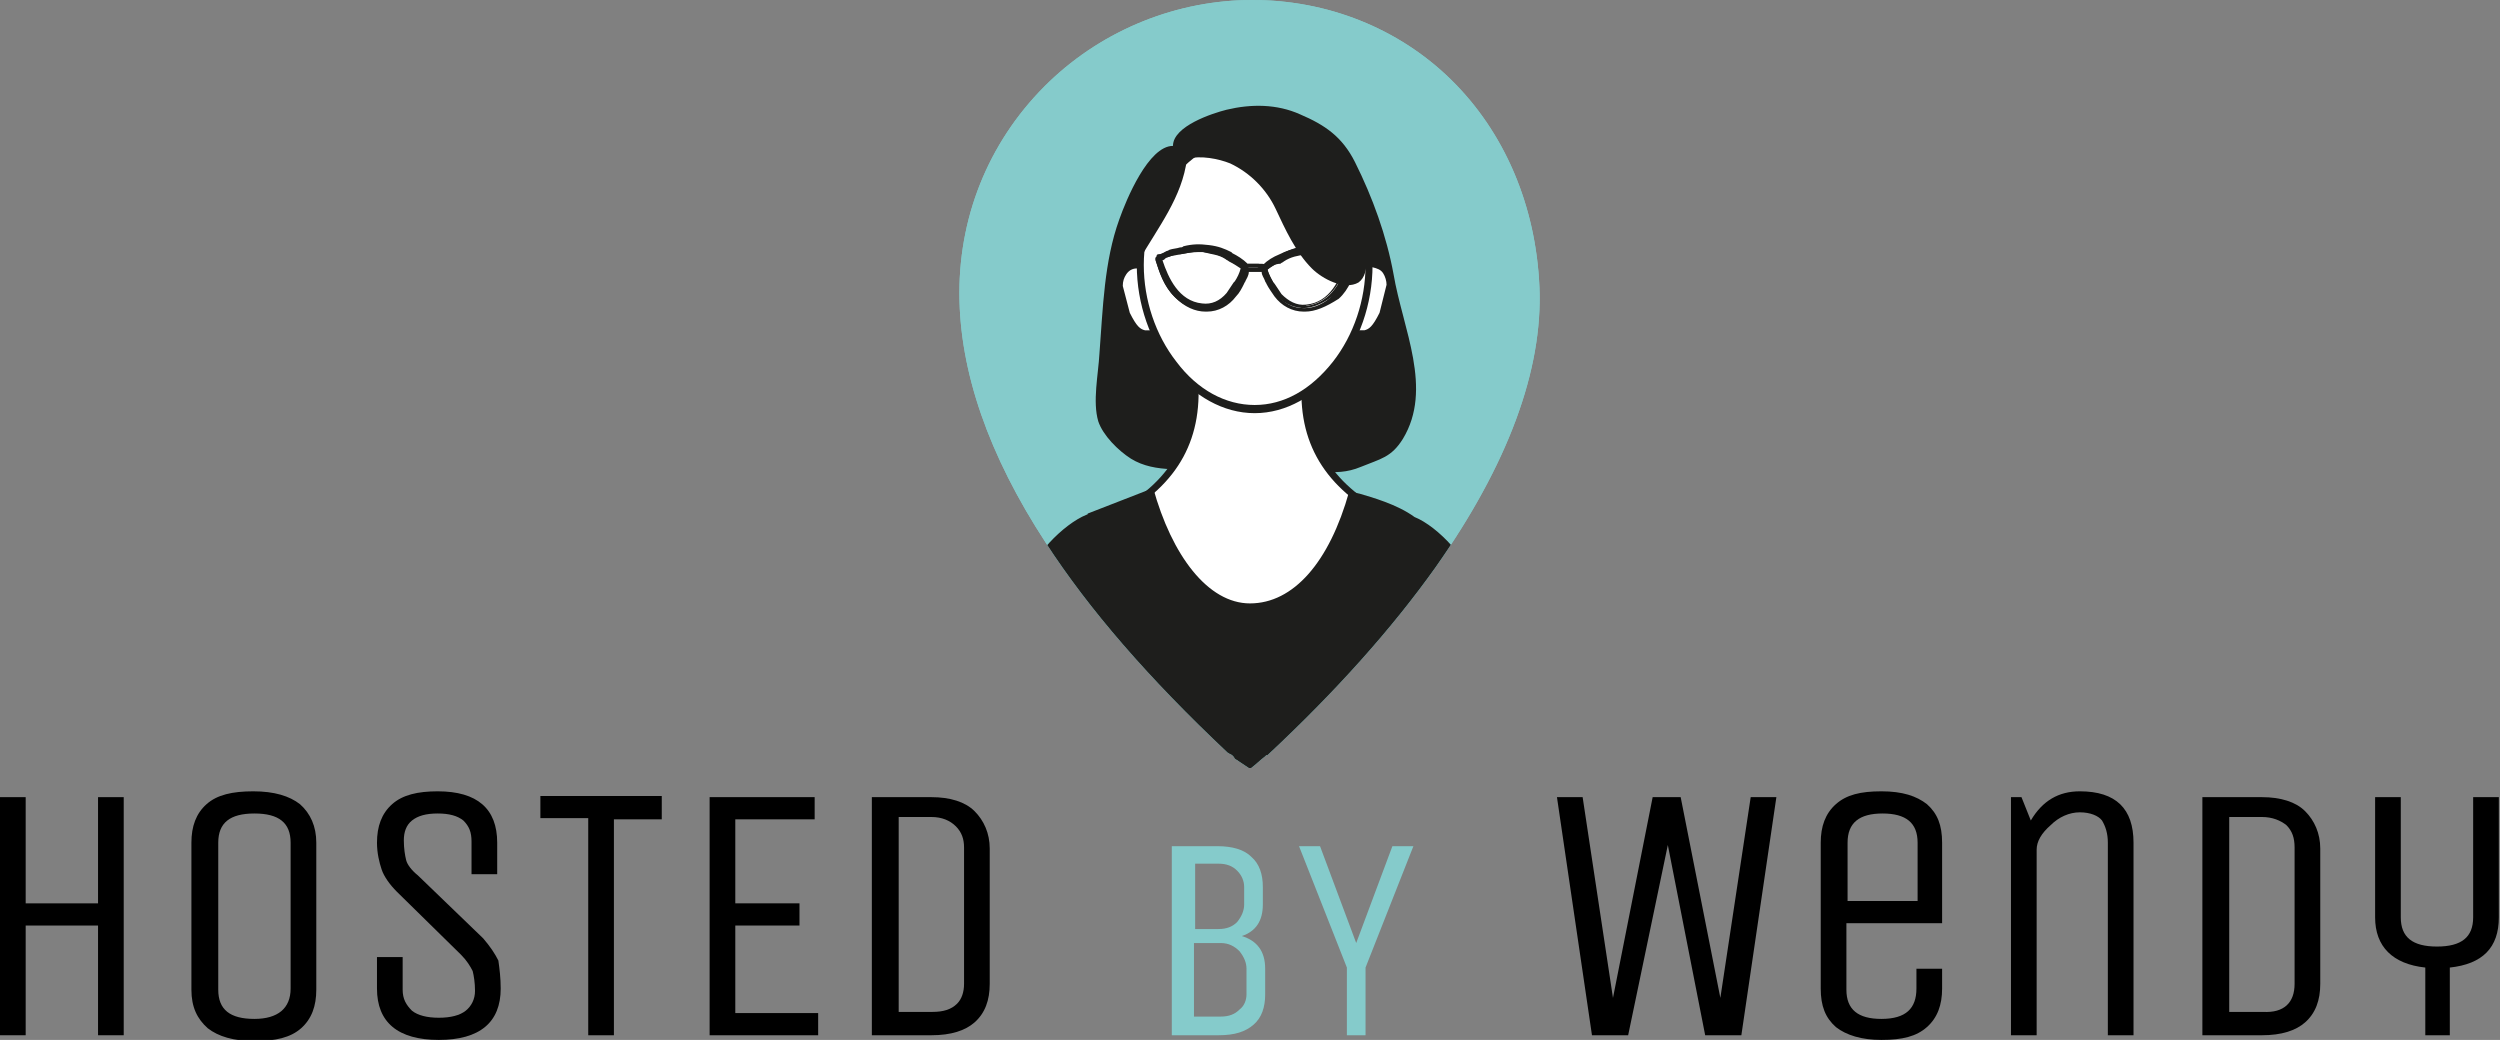 <?xml version="1.0" encoding="utf-8"?>
<!-- Generator: Adobe Illustrator 22.0.0, SVG Export Plug-In . SVG Version: 6.00 Build 0)  -->
<svg version="1.1" id="Laag_1" xmlns="http://www.w3.org/2000/svg" xmlns:xlink="http://www.w3.org/1999/xlink" x="0px" y="0px"
	 viewBox="0 0 214.2 89.1" style="enable-background:new 0 0 214.2 89.1;" xml:space="preserve">
<rect x="0" y="0" width="214.2" height="89.1" fill="#808080" stroke="none"/>
<style type="text/css">
	.st0{fill:#85CBCB;}
	.st1{clip-path:url(#SVGID_2_);fill:#85CBCB;}
	.st2{clip-path:url(#SVGID_2_);}
	.st3{fill:#1E1E1C;}
	.st4{fill:#FFFFFF;}
	.st5{clip-path:url(#SVGID_2_);fill:none;}
</style>
<g>
	<g>
		<path d="M2.2,88.7H0V68.3h2.2v9.1h6.2v-9.1h2.2v20.4H8.4v-9.4H2.2V88.7z"/>
		<path d="M27.1,72.2v12.6c0,1.4-0.4,2.5-1.3,3.3c-0.9,0.8-2.2,1.1-4,1.1c-1.8,0-3.1-0.4-4-1.1c-0.9-0.8-1.4-1.8-1.4-3.3V72.2
			c0-1.4,0.4-2.5,1.3-3.3c0.9-0.8,2.2-1.1,4-1.1s3.1,0.4,4,1.1C26.6,69.7,27.1,70.8,27.1,72.2z M24.9,84.7V72.2c0-1.7-1-2.5-3.1-2.5
			c-2.1,0-3.1,0.8-3.1,2.5v12.6c0,1.7,1,2.5,3.1,2.5C23.8,87.3,24.9,86.4,24.9,84.7z"/>
		<path d="M42.9,84.7c0,2.9-1.8,4.4-5.3,4.4s-5.3-1.5-5.3-4.4v-2.7h2.2v2.8c0,0.8,0.3,1.3,0.8,1.8c0.5,0.4,1.3,0.6,2.3,0.6
			s1.8-0.2,2.3-0.6c0.5-0.4,0.8-1,0.8-1.7s-0.1-1.3-0.2-1.7c-0.2-0.4-0.5-0.9-1-1.4L34,76.4c-0.6-0.6-1.1-1.3-1.3-1.9
			c-0.2-0.6-0.4-1.4-0.4-2.3c0-1.4,0.4-2.5,1.3-3.3c0.9-0.8,2.2-1.1,3.9-1.1c3.4,0,5.1,1.5,5.1,4.4v2.7h-2.2v-2.8
			c0-0.8-0.2-1.3-0.7-1.8c-0.5-0.4-1.2-0.6-2.2-0.6c-1,0-1.7,0.2-2.2,0.6c-0.5,0.4-0.7,1-0.7,1.7c0,0.7,0.1,1.3,0.2,1.7
			c0.1,0.4,0.5,0.9,1,1.3l5.6,5.4c0.6,0.7,1,1.3,1.3,1.9C42.8,83,42.9,83.8,42.9,84.7z"/>
		<path d="M56.7,68.3v1.9h-4.1v18.5h-2.2V70.1h-4.1v-1.9H56.7z"/>
		<path d="M70.1,88.7h-9.3V68.3h9v1.9H63v7.2h5.5v1.9H63v7.5h7.1V88.7z"/>
		<path d="M79.8,88.7h-5.1V68.3h5.1c1.6,0,2.9,0.4,3.7,1.2c0.8,0.8,1.3,1.9,1.3,3.2v11.6c0,1.4-0.4,2.5-1.3,3.3
			C82.7,88.3,81.5,88.7,79.8,88.7z M82.6,84.3V72.6c0-0.7-0.2-1.3-0.7-1.8c-0.5-0.5-1.2-0.8-2.1-0.8H77v16.7h2.9
			c0.9,0,1.6-0.2,2.1-0.7C82.4,85.6,82.6,85,82.6,84.3z"/>
		<path class="st0" d="M100.6,72.5h3.7c1.3,0,2.3,0.3,2.9,0.9c0.7,0.6,1,1.5,1,2.6v1.5c0,1.4-0.6,2.3-1.8,2.7c1.3,0.4,2,1.3,2,2.8
			v2.2c0,1.1-0.3,2-1,2.6c-0.7,0.6-1.6,0.9-3,0.9h-4V72.5z M106.6,77.5V76c0-0.5-0.2-1-0.6-1.4c-0.4-0.4-0.9-0.6-1.6-0.6h-2v5.6h2
			c0.7,0,1.2-0.2,1.6-0.6C106.4,78.5,106.6,78,106.6,77.5z M106.8,85.2V83c0-0.5-0.2-1-0.6-1.5c-0.4-0.4-0.9-0.7-1.6-0.7h-2.3v6.3
			h2.3c0.7,0,1.2-0.2,1.6-0.6C106.6,86.2,106.8,85.7,106.8,85.2z"/>
		<path class="st0" d="M117.1,88.7h-1.7v-5.8l-4.1-10.4h1.8l3.1,8.3l3.1-8.3h1.8l-4.1,10.4V88.7z"/>
		<path d="M139.5,88.7h-3.1l-3-20.4h2.2l2.6,17.2l3.4-17.2h2.4l3.4,17.2l2.6-17.2h2.2l-3,20.4h-3.1l-3.2-16.3L139.5,88.7z"/>
		<path d="M164.2,84.7V83h2.2v1.7c0,1.4-0.4,2.5-1.3,3.3c-0.9,0.8-2.1,1.1-3.9,1.1c-1.7,0-3-0.4-3.9-1.1c-0.9-0.8-1.3-1.8-1.3-3.3
			V72.2c0-1.4,0.4-2.5,1.3-3.3c0.9-0.8,2.1-1.1,3.9-1.1s3,0.4,3.9,1.1c0.9,0.8,1.3,1.8,1.3,3.3v6.9h-8.2v5.7c0,1.7,1,2.5,3,2.5
			C163.3,87.3,164.2,86.4,164.2,84.7z M158.3,72.2v5h6v-5c0-1.7-1-2.5-3-2.5C159.3,69.7,158.3,70.5,158.3,72.2z"/>
		<path d="M174.5,88.7h-2.2V68.3h0.9l0.8,2c1-1.7,2.4-2.5,4.2-2.5c3.1,0,4.6,1.5,4.6,4.4v16.5h-2.2V72.2c0-0.8-0.2-1.4-0.5-1.9
			c-0.3-0.4-1-0.7-1.9-0.7c-0.9,0-1.8,0.4-2.5,1.1c-0.8,0.7-1.2,1.4-1.2,2.1V88.7z"/>
		<path d="M193.8,88.7h-5.1V68.3h5.1c1.6,0,2.9,0.4,3.7,1.2c0.8,0.8,1.3,1.9,1.3,3.2v11.6c0,1.4-0.4,2.5-1.3,3.3
			C196.7,88.3,195.5,88.7,193.8,88.7z M196.6,84.3V72.6c0-0.8-0.2-1.4-0.7-1.9c-0.5-0.4-1.2-0.7-2.1-0.7H191v16.7h2.9
			C195.7,86.8,196.6,85.9,196.6,84.3z"/>
		<path d="M210,88.7h-2.2v-5.8c-2.8-0.3-4.3-1.8-4.3-4.3V68.3h2.2v10.3c0,1.7,1,2.5,3.1,2.5c2.1,0,3.1-0.8,3.1-2.5V68.3h2.2v10.3
			c0,2.6-1.4,4-4.2,4.3V88.7z"/>
	</g>
	<g>
		<g>
			<defs>
				<path id="SVGID_1_" d="M131.9,24.6c-0.3-7-3-13.3-7.6-17.8c-4.5-4.4-10.6-6.8-17-6.8c-6.4,0-12.7,2.5-17.4,7
					c-4.9,4.7-7.7,11.1-7.7,18.1c0,6.7,2.5,13.9,7.4,21.4c3.7,5.7,8.8,11.6,15.6,18c0.1,0,0.1,0.1,0.2,0.1c0.2,0.1,0.3,0.2,0.4,0.4
					c0.1,0.1,0.2,0.1,0.3,0.2c0.3,0.2,0.6,0.4,0.9,0.6l0.1,0c0,0,0.1,0,0.1,0c0,0,0,0,0,0c0.4-0.3,0.8-0.7,1.2-1
					c0,0,0.1-0.1,0.1-0.1c0,0,0,0,0.1,0l0,0c5.9-5.5,10.7-10.9,14.4-16.1C129.2,39.8,132.2,31.7,131.9,24.6z"/>
			</defs>
			<clipPath id="SVGID_2_">
				<use xlink:href="#SVGID_1_"  style="overflow:visible;"/>
			</clipPath>
			<path class="st1" d="M131.9,24.6c-0.3-7-3-13.3-7.6-17.8c-4.5-4.4-10.6-6.8-17-6.8c-6.4,0-12.7,2.5-17.4,7
				c-4.9,4.7-7.7,11.1-7.7,18.1c0,6.7,2.5,13.9,7.4,21.4c3.7,5.7,8.8,11.6,15.6,18c0.1,0,0.1,0.1,0.2,0.1c0.2,0.1,0.3,0.2,0.4,0.4
				c0.1,0.1,0.2,0.1,0.3,0.2c0.3,0.2,0.6,0.4,0.9,0.6l0.1,0c0,0,0.1,0,0.1,0c0,0,0,0,0,0c0.4-0.3,0.8-0.7,1.2-1c0,0,0.1-0.1,0.1-0.1
				c0,0,0,0,0.1,0l0,0c5.9-5.5,10.7-10.9,14.4-16.1C129.2,39.8,132.2,31.7,131.9,24.6z"/>
			<path class="st1" d="M131.9,24.6c-0.3-7-3-13.3-7.6-17.8c-4.5-4.4-10.6-6.8-17-6.8c-6.4,0-12.7,2.5-17.4,7
				c-4.9,4.7-7.7,11.1-7.7,18.1c0,6.7,2.5,13.9,7.4,21.4c3.7,5.7,8.8,11.6,15.6,18c0.1,0,0.1,0.1,0.2,0.1c0.2,0.1,0.3,0.2,0.4,0.4
				c0.1,0.1,0.2,0.1,0.3,0.2c0.3,0.2,0.6,0.4,0.9,0.6l0.1,0c0,0,0.1,0,0.1,0c0,0,0,0,0,0c0.4-0.3,0.8-0.7,1.2-1c0,0,0.1-0.1,0.1-0.1
				c0,0,0,0,0.1,0l0,0c5.9-5.5,10.7-10.9,14.4-16.1C129.2,39.8,132.2,31.7,131.9,24.6z"/>
			<g class="st2">
				<path class="st3" d="M119.4,23.5c-0.6-3.3-1.8-6.6-3.3-9.6c-1.1-2.2-2.6-3.2-4.7-4.1c-2-0.9-4.2-0.9-6.3-0.4
					c-1.2,0.3-4.6,1.4-4.6,3.1c-2.1,0-4,4.6-4.6,6.3c-1.3,3.6-1.4,7.6-1.7,11.5c-0.1,1.8-0.6,4.1-0.1,5.8c0.4,1.2,1.7,2.5,2.8,3.2
					c2.1,1.3,4.8,0.8,7.2,0.9c0.7,0,2-0.1,2.5,0.3c-0.5-0.7-0.8-1.4-1.1-2.3c-0.6-1.9-1.5-3.7-2.2-5.6c-1.3-4-2-8.1-1.8-12.4
					c0-1.7,0.4-3.6,0.2-5.4c0.5,0.4,1.2,0.8,1.6,1.1c2,1.2,3.3,2.7,4.6,4.4c0.2,1.4,0.3,2.9,0.5,4.3c0.3,3.1,0.3,6.3,0.3,9.3
					c0,1.4-0.3,3.1-0.2,4.5c0.1,0.8,0.4,1.4,1.2,1.6c0.2,0.1,0.4,0.1,0.6,0.1c-0.1,0.1-0.1,0.2-0.2,0.2c0.8,0.4,2.1,0.1,3,0.1
					c1.3,0.1,2.3,0.1,3.5-0.4c1.7-0.7,2.6-0.8,3.6-2.4C122.8,33.3,120.2,28.2,119.4,23.5z"/>
				<g>
					<g>
						<g>
							<g>
								<path class="st4" d="M107.3,34c-1.7-0.6-3.4-1.3-5-2.3c0.7,5.7-1.7,9.7-6.6,12.4c-1,0.5-2.4,0.9-2.8,2.1
									c-0.5,1.5,1,3.2,1.9,4.2c2.5,2.7,4.8,5.7,7.4,8.3c0.9,0.9,3.4,4.1,5,4.3V34z"/>
								<path class="st3" d="M107.3,62.5c-1.1-0.1-2.9-2.1-3.9-3.3c-0.3-0.4-0.6-0.7-0.9-0.9c-1.6-1.6-3.1-3.3-4.6-5
									c-0.9-1.1-1.9-2.2-2.8-3.2c-1.5-1.6-2.1-2.9-1.8-3.9c0.2-0.8,1.1-1.2,1.9-1.5c0.3-0.1,0.5-0.2,0.7-0.4
									c5.1-2.8,7.3-6.8,6.7-12.4c-0.2-0.1-0.4-0.3-0.6-0.4c0.7,5.6-1.4,9.6-6.4,12.3c-0.2,0.1-0.4,0.2-0.7,0.3
									c-0.9,0.4-1.9,0.8-2.2,1.9c-0.6,1.8,1.3,3.8,2,4.5c1,1,1.9,2.1,2.8,3.2c1.5,1.7,3,3.5,4.6,5.1c0.2,0.2,0.5,0.5,0.8,0.9
									c1.3,1.4,3,3.3,4.3,3.4V62.5z"/>
							</g>
							<g>
								<path class="st4" d="M106.9,34c1.7-0.6,3.4-1.3,5-2.3c-0.7,5.7,1.7,9.7,6.6,12.4c1,0.5,2.4,0.9,2.8,2.1
									c0.5,1.5-1,3.2-1.9,4.2c-2.5,2.7-4.8,5.7-7.4,8.3c-0.9,0.9-3.4,4.1-5,4.3V34z"/>
								<path class="st3" d="M106.9,62.5c1.1-0.1,2.9-2.1,3.9-3.3c0.3-0.4,0.6-0.7,0.9-0.9c1.6-1.6,3.1-3.3,4.6-5
									c0.9-1.1,1.9-2.2,2.8-3.2c1.5-1.6,2.1-2.9,1.8-3.9c-0.2-0.8-1.1-1.2-1.9-1.5c-0.3-0.1-0.5-0.2-0.7-0.4
									c-5.1-2.8-7.3-6.8-6.7-12.4c0.2-0.1,0.4-0.3,0.6-0.4c-0.7,5.6,1.4,9.6,6.4,12.3c0.2,0.1,0.4,0.2,0.7,0.3
									c0.9,0.4,1.9,0.8,2.2,1.9c0.6,1.8-1.3,3.8-2,4.5c-1,1-1.9,2.1-2.8,3.2c-1.5,1.7-3,3.5-4.6,5.1c-0.2,0.2-0.5,0.5-0.8,0.9
									c-1.3,1.4-3,3.3-4.3,3.4V62.5z"/>
							</g>
						</g>
						<g>
							<g>
								<g>
									<path class="st4" d="M101.5,26.3c0.1,0.9-0.6,1.7-1.4,1.7l-1.4,0.6c-0.9,0.1-1.3,0-2.2-1.7l-0.6-2.5
										c-0.1-0.9,0.6-1.7,1.4-1.7l2.2-0.2c0.9-0.1,1.7,0.6,1.7,1.4L101.5,26.3z"/>
									<path class="st3" d="M98,28.9c-0.6-0.1-1.1-0.6-1.7-1.8l0,0l-0.6-2.5c0-0.5,0.1-1,0.4-1.4c0.3-0.4,0.8-0.6,1.3-0.7l2.2-0.2
										c0.2,0,0.3,0,0.5,0c0.8,0.2,1.4,0.8,1.5,1.7l0.2,2.3c0,0.5-0.1,1-0.4,1.4c-0.3,0.4-0.7,0.6-1.2,0.7l-1.4,0.6l0,0
										C98.5,28.9,98.2,28.9,98,28.9z M96.8,26.8c0.6,1.2,0.9,1.4,1.3,1.5c0.2,0,0.3,0,0.6,0l1.4-0.6l0,0c0.4,0,0.7-0.2,0.9-0.5
										c0.2-0.3,0.3-0.6,0.3-1l-0.2-2.3c-0.1-0.6-0.5-1.1-1.1-1.2c-0.1,0-0.2,0-0.4,0L97.4,23c-0.4,0-0.7,0.2-0.9,0.5
										c-0.2,0.3-0.3,0.6-0.3,1L96.8,26.8z"/>
								</g>
								<g>
									<path class="st4" d="M113.4,26.3c-0.1,0.9,0.6,1.7,1.4,1.7l1.4,0.6c0.9,0.1,1.3,0,2.2-1.7l0.6-2.5c0.1-0.9-0.6-1.7-1.4-1.7
										l-2.2-0.2c-0.9-0.1-1.7,0.6-1.7,1.4L113.4,26.3z"/>
									<path class="st3" d="M116.2,28.9L116.2,28.9l-1.4-0.6c-0.5-0.1-0.9-0.3-1.2-0.7c-0.3-0.4-0.5-0.9-0.4-1.4l0.2-2.3
										c0.1-0.8,0.7-1.5,1.5-1.7c0.2,0,0.3,0,0.5,0l2.2,0.2c0.5,0,0.9,0.3,1.3,0.7c0.3,0.4,0.5,0.9,0.4,1.4l-0.6,2.5l0,0
										c-0.6,1.2-1.1,1.7-1.7,1.8C116.7,28.9,116.5,28.9,116.2,28.9z M118.8,24.4c0-0.3-0.1-0.7-0.3-1c-0.2-0.3-0.5-0.4-0.9-0.5
										l-2.2-0.2c-0.1,0-0.2,0-0.4,0c-0.6,0.1-1,0.6-1.1,1.2l-0.2,2.3c0,0.4,0.1,0.7,0.3,1c0.2,0.3,0.5,0.4,0.9,0.5l0,0l1.4,0.6
										c0.2,0,0.4,0,0.6,0c0.4-0.1,0.7-0.3,1.3-1.5L118.8,24.4z"/>
								</g>
							</g>
							<g>
								<path class="st4" d="M117.3,22.7c0,6.3-4.4,12.3-9.8,12.3c-5.4,0-9.8-6.1-9.8-12.3c0-6.3,4.4-11.4,9.8-11.4
									C112.9,11.3,117.3,16.4,117.3,22.7z"/>
								<path class="st3" d="M107.5,35.4c-5.4,0-10.1-5.9-10.1-12.7c0-6.5,4.6-11.7,10.1-11.7c5.6,0,10.1,5.3,10.1,11.7
									C117.6,29.5,112.9,35.4,107.5,35.4z M107.5,11.7c-5.2,0-9.5,5-9.5,11c0,3,1,6,2.8,8.3c1.8,2.4,4.2,3.7,6.7,3.7
									c2.5,0,4.8-1.3,6.7-3.7c1.8-2.3,2.8-5.3,2.8-8.3C116.9,16.6,112.7,11.7,107.5,11.7z"/>
							</g>
						</g>
					</g>
					<path class="st3" d="M126.3,50.2c-0.3-2.1-3.1-5.1-5.1-5.9c-1.5-1.1-3.7-1.7-4.7-2l-0.9-0.2c-1.7,6.1-4.8,9.6-8.5,9.6
						c-3.6,0-6.7-4.1-8.3-9.9c-0.1,0.1-0.2,0.1-0.2,0.1l-5.4,2.1c0,0.1-0.1,0.1-0.1,0.1c-2,0.8-4.8,3.7-5.2,5.8
						c-0.4,2.4,3,6.4,4.3,8c1.9,2.4,3.7,4.7,5.7,6.9c1.6,1.7,3.6,3.3,5.3,4.8c1,0.9,2.2,1.2,3.6,1.2c0,0,0-0.1,0-0.1
						c0.1,0,0.3,0,0.4,0c1.3,0,2.3-0.3,3.3-1.1c1.8-1.5,3.8-3,5.5-4.7c2.1-2.1,4-4.4,5.9-6.7C123.2,56.4,126.7,52.5,126.3,50.2z"/>
				</g>
				<path class="st3" d="M116.9,20c-0.3-2-1.2-4-2.4-5.7c-1.6-2.3-3.2-3-5.9-3.2c-2.4-0.2-3.7-0.5-5.9,0.7c-0.4,0.2-0.8,0.4-1.1,0.7
					l-0.8,1.3l-0.6,0.3c-0.1-0.2-0.4,0.3-0.7,0.6c-0.8,0.8-1.5,1.8-1.9,2.9c-0.5,1.3-0.6,3.4,0,4.7c1.6-2.8,3.7-5.4,4.1-8.7
					c1.2-0.3,2.7,0,3.7,0.4c1.7,0.8,3.1,2.2,3.9,3.9c0.8,1.7,1.7,3.7,3.1,5.1c0.9,0.9,2.8,1.9,4,1.2C117.5,23.4,117,21.2,116.9,20z"
					/>
				<g>
					<path class="st3" d="M115.9,22c0-0.1,0-0.1-0.1-0.2c-0.3-0.1-0.6-0.2-0.9-0.3c-0.4-0.1-0.8-0.2-1.2-0.2
						c-0.8-0.1-1.4-0.2-2.2-0.1c-0.7,0.1-1.3,0.3-1.9,0.6c-0.5,0.2-1,0.5-1.4,0.9c0,0,0,0,0,0c0,0,0,0,0,0c-0.1,0-0.3-0.1-0.4-0.1
						c-0.1,0-0.3,0-0.4,0c-0.1,0-0.3,0-0.4,0c-0.1,0-0.1,0-0.2,0.1c0,0,0,0,0,0c-0.4-0.4-0.9-0.7-1.4-0.9c-0.6-0.3-1.2-0.5-1.9-0.6
						c-0.8-0.1-1.4-0.1-2.2,0.1c-0.4,0.1-0.8,0.1-1.2,0.2c-0.3,0.1-0.6,0.3-0.9,0.3c-0.1,0-0.1,0.1-0.1,0.2c-0.1,0-0.1,0.1-0.1,0.2
						c0.3,1.1,0.7,2.3,1.6,3.2c0.7,0.7,1.6,1.2,2.7,1.1c1,0,1.8-0.5,2.4-1.3c0.3-0.3,0.5-0.7,0.7-1.1c0.2-0.4,0.4-0.7,0.4-1.1
						c0.1,0,0.1,0,0.2-0.1c0.1,0,0.3,0,0.4,0c0.1,0,0.2,0,0.4,0c0.1,0,0.2,0.1,0.3,0.1c0,0.4,0.3,0.7,0.4,1c0.2,0.4,0.4,0.7,0.7,1.1
						c0.6,0.8,1.4,1.2,2.4,1.3c1,0,1.9-0.5,2.7-1.1c0.9-0.9,1.3-2,1.6-3.2C116,22.1,115.9,22.1,115.9,22z M105.9,24.4
						c-0.2,0.3-0.4,0.6-0.6,0.9c-0.6,0.6-1.4,1-2.2,0.9c-2.1-0.2-3-2.2-3.6-4c0.2-0.1,0.4-0.2,0.6-0.2c0.3-0.1,0.6-0.1,0.9-0.2
						c0.7-0.1,1.4-0.3,2.1-0.2c0.7,0.1,1.4,0.2,2,0.6c0.4,0.3,1,0.5,1.3,0.8c0,0,0,0,0,0C106.4,23.5,106.1,24,105.9,24.4z M112,26.2
						c-0.9,0.1-1.7-0.3-2.2-0.9c-0.2-0.3-0.4-0.6-0.6-0.9c-0.2-0.4-0.5-0.9-0.6-1.3c0,0,0,0,0,0c0.4-0.3,0.9-0.6,1.3-0.8
						c0.6-0.4,1.3-0.5,2-0.6c0.7-0.1,1.4,0,2.1,0.2c0.3,0.1,0.6,0.1,0.9,0.2c0.2,0.1,0.4,0.2,0.6,0.2C115,24,114.1,25.9,112,26.2z"
						/>
					<path class="st3" d="M111.8,26.7L111.8,26.7c0,0-0.1,0-0.1,0c-1,0-1.9-0.5-2.5-1.3c-0.2-0.3-0.5-0.7-0.7-1.1
						c0-0.1-0.1-0.1-0.1-0.2c-0.1-0.3-0.3-0.5-0.3-0.8c0,0,0,0,0,0c-0.1,0-0.1,0-0.2,0l-0.2,0c-0.1,0-0.1,0-0.2,0c0,0-0.1,0-0.1,0
						c-0.1,0-0.2,0-0.3,0c0,0,0,0-0.1,0c0,0.3-0.2,0.6-0.3,0.8c0,0.1-0.1,0.1-0.1,0.2c-0.2,0.4-0.4,0.8-0.7,1.1
						c-0.6,0.8-1.5,1.3-2.5,1.3c0,0-0.1,0-0.1,0c-0.9,0-1.8-0.4-2.6-1.2c-0.9-0.9-1.3-2-1.7-3.2c0-0.1,0-0.2,0.1-0.3
						c0-0.1,0.1-0.2,0.2-0.2c0.2,0,0.3-0.1,0.5-0.2c0.1-0.1,0.3-0.1,0.4-0.2c0.3-0.1,0.6-0.1,0.9-0.2c0.1,0,0.2,0,0.3-0.1
						c0.8-0.2,1.4-0.2,2.2-0.1c0.8,0.1,1.3,0.3,1.9,0.6l0.1,0.1c0.4,0.2,0.9,0.5,1.3,0.9c0,0,0.1,0,0.2,0c0.1,0,0.2,0,0.4,0l0.1,0
						c0.1,0,0.2,0,0.4,0l0.1,0c0.1,0,0.2,0,0.3,0.1c0,0,0,0,0.1,0c0.3-0.4,0.9-0.7,1.3-0.9l0.1-0.1c0.6-0.3,1.1-0.5,1.9-0.6
						c0.8-0.1,1.5-0.1,2.2,0.1c0.1,0,0.2,0,0.3,0.1c0.3,0.1,0.6,0.1,0.9,0.2c0.1,0,0.3,0.1,0.4,0.2c0.2,0.1,0.3,0.1,0.5,0.2
						c0.1,0,0.2,0.1,0.2,0.2c0.1,0.1,0.1,0.2,0.1,0.3c-0.4,1.2-0.8,2.4-1.7,3.2C113.6,26.3,112.7,26.7,111.8,26.7z M107.8,22.9
						c0.1,0,0.2,0,0.3,0.1c0,0,0.1,0,0.1,0l0.1,0l0,0.1c0,0.3,0.2,0.5,0.3,0.8c0,0.1,0.1,0.1,0.1,0.2c0.2,0.4,0.4,0.7,0.7,1.1
						c0.6,0.8,1.4,1.2,2.3,1.2c0,0,0.1,0,0.1,0c0.8,0,1.7-0.4,2.4-1.1c0.8-0.8,1.2-1.9,1.6-3.1c0,0,0,0,0,0l-0.1,0l0-0.1
						c0,0,0,0,0,0c-0.2,0-0.4-0.1-0.5-0.2c-0.1-0.1-0.2-0.1-0.4-0.1c-0.3-0.1-0.6-0.1-0.8-0.2c-0.1,0-0.2,0-0.3-0.1
						c-0.7-0.1-1.4-0.2-2.1-0.1c-0.7,0.1-1.3,0.3-1.8,0.6l-0.1,0.1c-0.4,0.2-0.9,0.5-1.3,0.8c0,0,0,0,0,0l0,0l-0.1,0.1l-0.1,0
						c-0.1,0-0.1,0-0.2,0C107.9,22.9,107.9,22.9,107.8,22.9L107.8,22.9c-0.2-0.1-0.3-0.1-0.4-0.1l-0.1,0c-0.1,0-0.2,0-0.3,0
						c-0.1,0-0.1,0-0.2,0l-0.1,0.1l-0.1-0.1c-0.3-0.4-0.8-0.6-1.3-0.8l-0.1-0.1c-0.5-0.3-1.1-0.5-1.8-0.6c-0.8-0.1-1.4-0.1-2.1,0.1
						c-0.1,0-0.2,0-0.3,0.1c-0.3,0.1-0.6,0.1-0.8,0.2c-0.1,0-0.2,0.1-0.4,0.1c-0.2,0.1-0.3,0.1-0.5,0.2c0,0,0,0,0,0l0,0.1l-0.1,0
						c0,0,0,0,0,0c0.4,1.2,0.7,2.3,1.6,3.1c0.8,0.7,1.6,1.1,2.4,1.1c0,0,0.1,0,0.1,0c0.9,0,1.7-0.5,2.3-1.2c0.2-0.3,0.5-0.7,0.7-1.1
						c0-0.1,0.1-0.1,0.1-0.2c0.1-0.3,0.3-0.5,0.3-0.8l0-0.1l0.1,0c0.1,0,0.1,0,0.2,0c0.1,0,0.2,0,0.3,0c0,0,0.1,0,0.1,0
						c0.1,0,0.1,0,0.2,0L107.8,22.9z M111.7,26.3c-0.8,0-1.5-0.3-2.1-1c-0.3-0.3-0.5-0.6-0.6-0.9l-0.1-0.1c-0.2-0.4-0.5-0.8-0.6-1.3
						l0-0.1l0.1,0c0.3-0.3,0.7-0.5,1.1-0.7c0.1-0.1,0.2-0.1,0.3-0.2c0.7-0.4,1.3-0.5,2-0.6l0,0c0.2,0,0.4,0,0.6,0
						c0.5,0,1.1,0.1,1.6,0.2l0.2,0c0.2,0,0.5,0.1,0.7,0.2c0.1,0,0.2,0.1,0.3,0.1c0.1,0,0.2,0.1,0.3,0.1l0.1,0l0,0.1
						c-0.5,1.6-1.4,3.8-3.7,4.1C111.9,26.3,111.8,26.3,111.7,26.3z M108.6,23.1c0.1,0.4,0.3,0.8,0.5,1.1l0.1,0.1
						c0.2,0.3,0.4,0.6,0.6,0.9c0.6,0.6,1.3,1,2.1,0.9c2.1-0.2,2.9-2.2,3.4-3.7c-0.1,0-0.2-0.1-0.2-0.1c-0.1,0-0.2-0.1-0.3-0.1
						c-0.2-0.1-0.5-0.1-0.7-0.2l-0.2,0c-0.5-0.1-1-0.2-1.5-0.2c-0.2,0-0.3,0-0.5,0l0,0c-0.7,0.1-1.3,0.2-1.9,0.6
						c-0.1,0.1-0.2,0.1-0.3,0.2C109.3,22.6,108.9,22.8,108.6,23.1z M103.3,26.3c-0.1,0-0.2,0-0.3,0c-2.3-0.2-3.2-2.4-3.7-4.1l0-0.1
						l0.1,0c0.1,0,0.2-0.1,0.3-0.1c0.1,0,0.2-0.1,0.3-0.1c0.2-0.1,0.5-0.1,0.7-0.2l0.2,0c0.5-0.1,1.1-0.2,1.6-0.2c0.2,0,0.4,0,0.6,0
						l0,0c0.7,0.1,1.4,0.2,2,0.6c0.1,0.1,0.2,0.1,0.3,0.2c0.4,0.2,0.8,0.4,1.1,0.7l0.1,0l0,0.1c-0.1,0.4-0.3,0.9-0.6,1.3l-0.1,0.1
						c-0.2,0.3-0.4,0.6-0.6,0.9C104.8,26,104.1,26.3,103.3,26.3z M99.6,22.3c0.5,1.5,1.4,3.5,3.4,3.7c0.8,0.1,1.5-0.2,2.1-0.9
						c0.2-0.3,0.4-0.6,0.6-0.9l0.1-0.1c0.2-0.3,0.4-0.7,0.5-1.1c-0.3-0.2-0.6-0.4-1-0.6c-0.1-0.1-0.2-0.1-0.3-0.2
						c-0.6-0.4-1.2-0.4-1.9-0.6l0,0c-0.2,0-0.3,0-0.5,0c-0.5,0-1,0.1-1.5,0.2l-0.2,0c-0.2,0-0.5,0.1-0.7,0.2c-0.1,0-0.2,0.1-0.3,0.1
						C99.8,22.2,99.7,22.3,99.6,22.3z"/>
				</g>
			</g>
			<path class="st5" d="M131.9,24.6c-0.3-7-3-13.3-7.6-17.8c-4.5-4.4-10.6-6.8-17-6.8c-6.4,0-12.7,2.5-17.4,7
				c-4.9,4.7-7.7,11.1-7.7,18.1c0,6.7,2.5,13.9,7.4,21.4c3.7,5.7,8.8,11.6,15.6,18c0.1,0,0.1,0.1,0.2,0.1c0.2,0.1,0.3,0.2,0.4,0.4
				c0.1,0.1,0.2,0.1,0.3,0.2c0.3,0.2,0.6,0.4,0.9,0.6l0.1,0c0,0,0.1,0,0.1,0c0,0,0,0,0,0c0.4-0.3,0.8-0.7,1.2-1c0,0,0.1-0.1,0.1-0.1
				c0,0,0,0,0.1,0l0,0c5.9-5.5,10.7-10.9,14.4-16.1C129.2,39.8,132.2,31.7,131.9,24.6z"/>
		</g>
	</g>
</g>
</svg>
